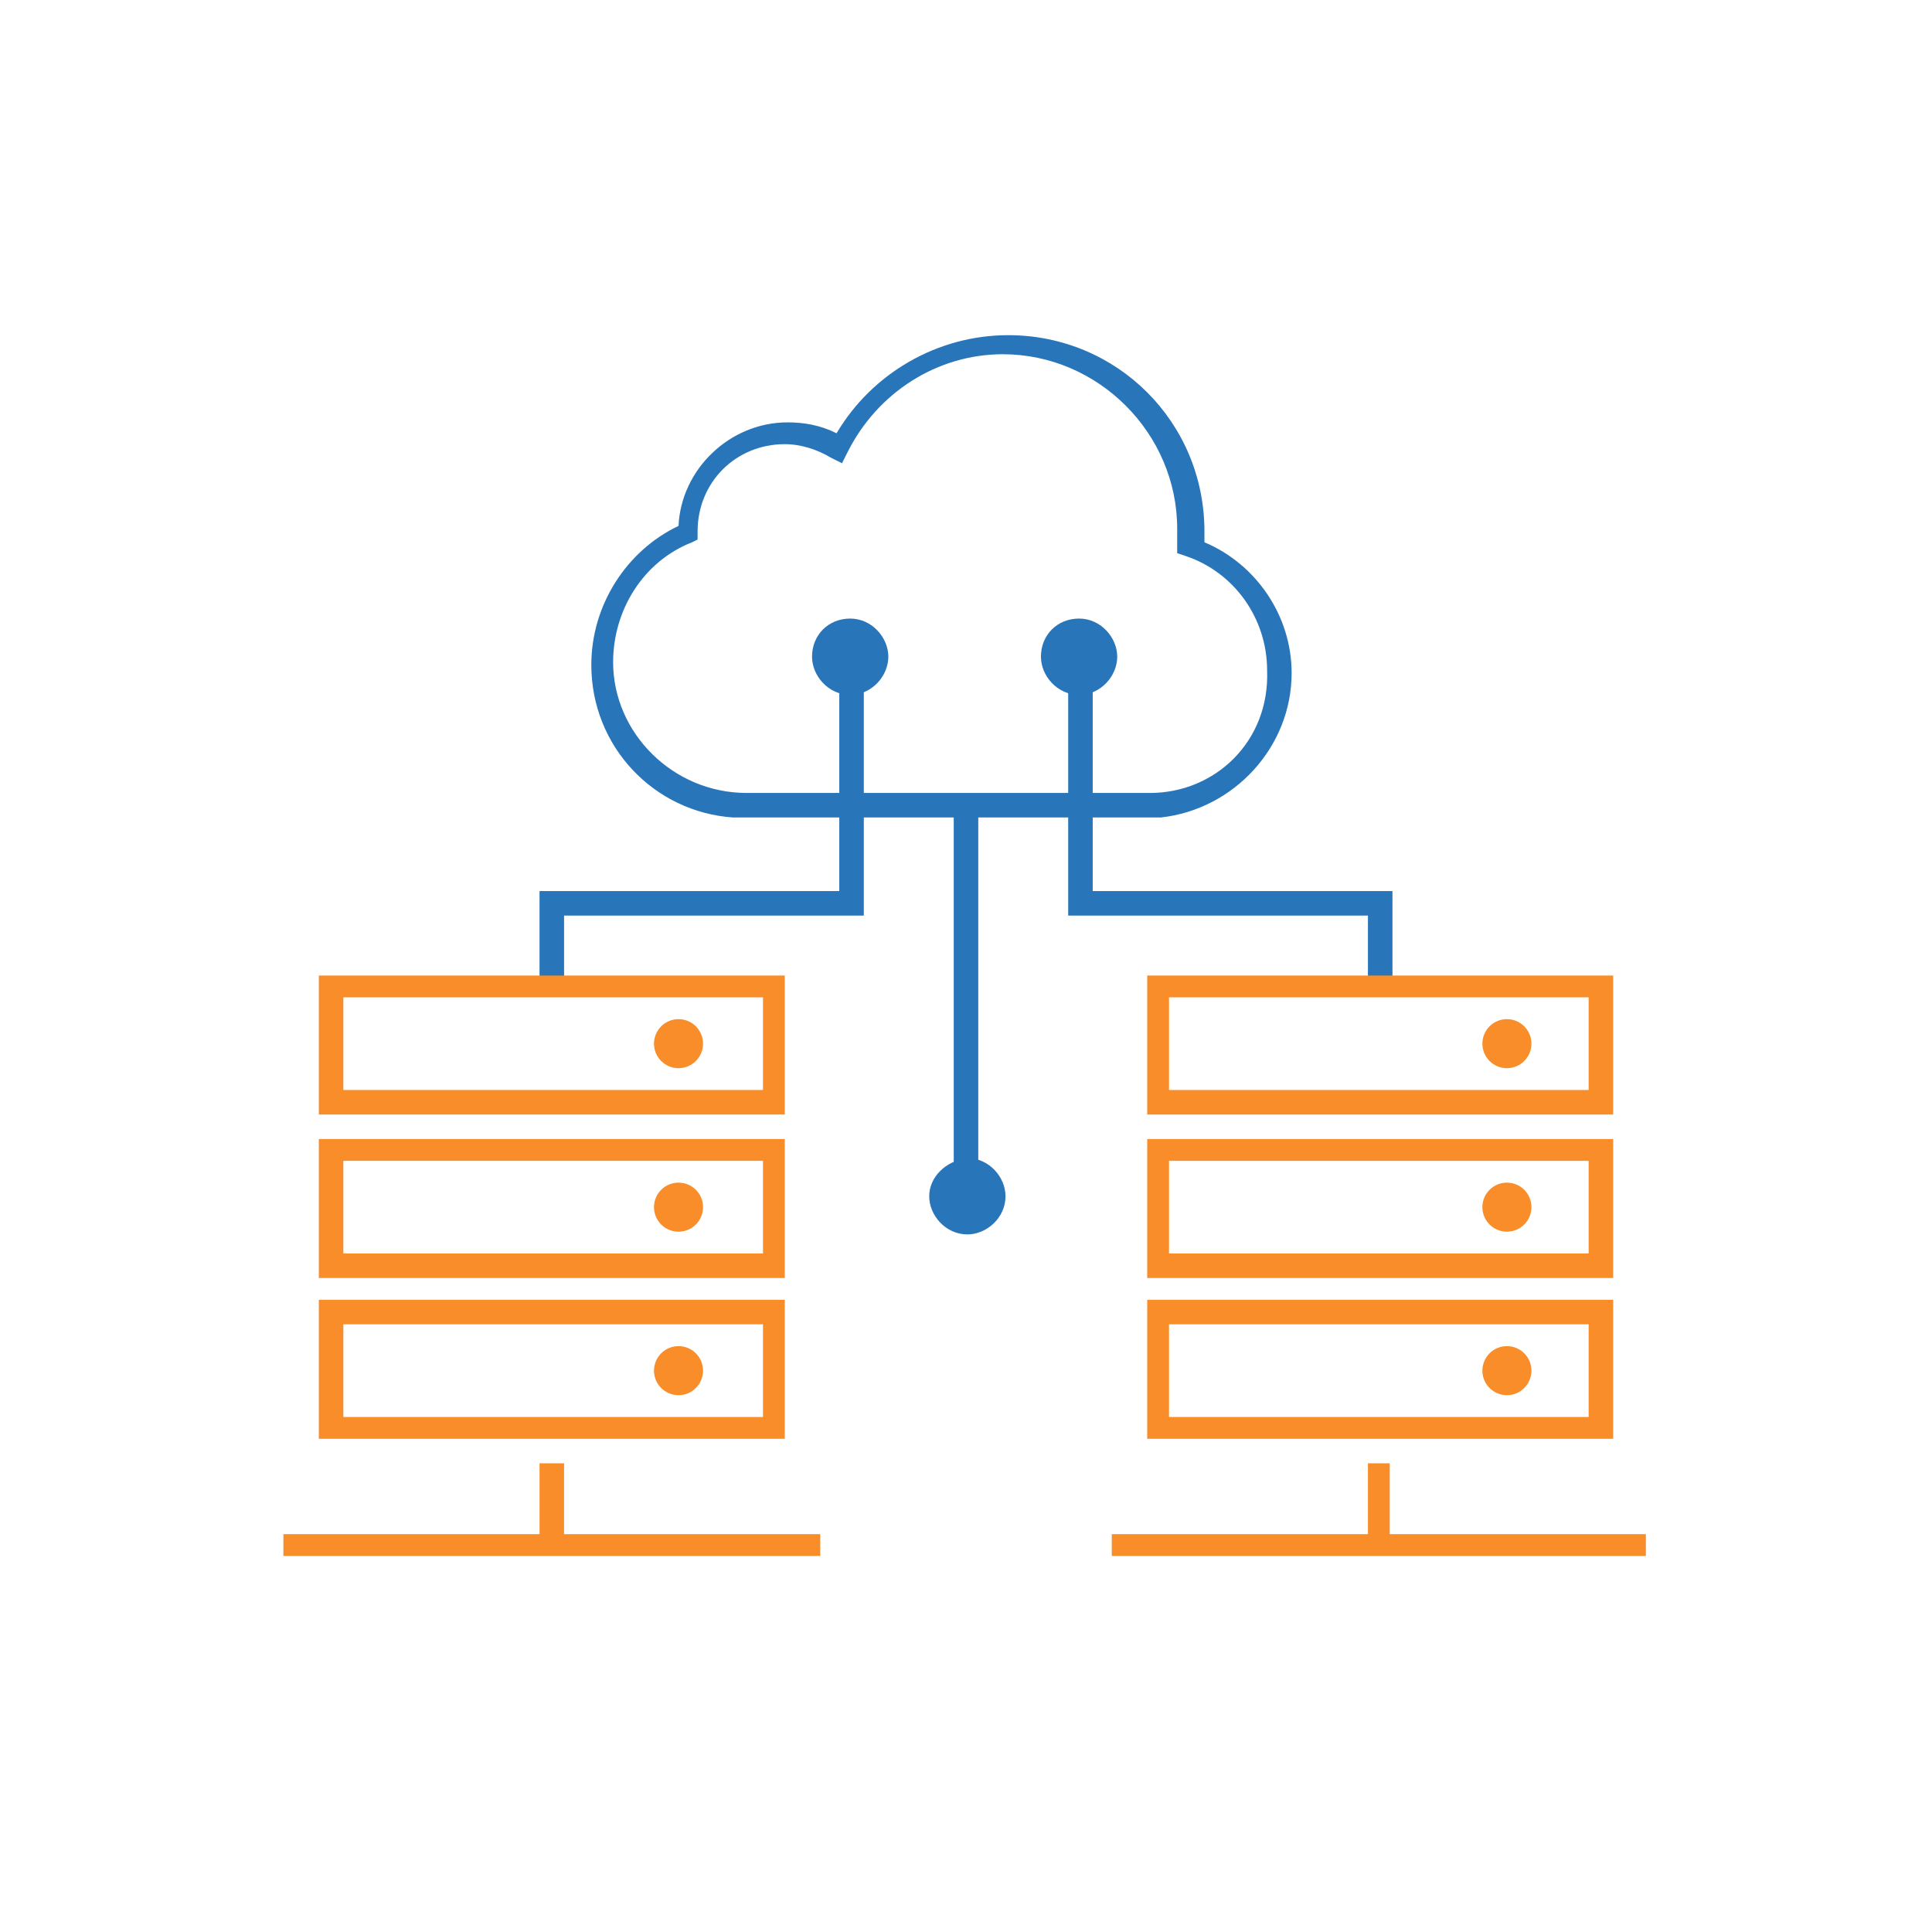 <?xml version="1.0" encoding="utf-8"?>
<!-- Generator: Adobe Illustrator 25.0.1, SVG Export Plug-In . SVG Version: 6.00 Build 0)  -->
<svg version="1.1" id="Laag_1" xmlns="http://www.w3.org/2000/svg" xmlns:xlink="http://www.w3.org/1999/xlink" x="0px" y="0px"
	 viewBox="0 0 70.9 70.9" style="enable-background:new 0 0 70.9 70.9;" xml:space="preserve">
<style type="text/css">
	.st0{fill:#2975BA;}
	.st1{fill:#F88D2A;}
</style>
<g>
	<g>
		<polygon class="st0" points="20.7,36.1 19.8,36.1 19.8,32.7 30.8,32.7 30.8,24 31.7,24 31.7,33.6 20.7,33.6 		"/>
	</g>
	<g>
		<g>
			<path class="st0" d="M32.6,24.1c0-0.7-0.6-1.4-1.4-1.4s-1.4,0.6-1.4,1.4c0,0.7,0.6,1.4,1.4,1.4S32.6,24.8,32.6,24.1z"/>
		</g>
	</g>
</g>
<g>
	<g>
		<polygon class="st0" points="51.1,36.1 50.2,36.1 50.2,33.6 39.2,33.6 39.2,24 40.1,24 40.1,32.7 51.1,32.7 		"/>
	</g>
	<g>
		<g>
			<path class="st0" d="M41,24.1c0-0.7-0.6-1.4-1.4-1.4s-1.4,0.6-1.4,1.4c0,0.7,0.6,1.4,1.4,1.4S41,24.8,41,24.1z"/>
		</g>
	</g>
</g>
<g>
	<g>
		<rect x="35" y="29.6" class="st0" width="0.9" height="14.4"/>
	</g>
	<g>
		<g>
			<path class="st0" d="M34.1,43.9c0,0.7,0.6,1.4,1.4,1.4c0.7,0,1.4-0.6,1.4-1.4c0-0.7-0.6-1.4-1.4-1.4
				C34.7,42.6,34.1,43.2,34.1,43.9z"/>
		</g>
	</g>
</g>
<g>
	<path class="st1" d="M28.8,35.8H11.7v5.1h17.1V35.8z M27.9,40H12.6v-3.4H28V40H27.9z"/>
	<path class="st1" d="M28.8,41.8H11.7v5.1h17.1V41.8z M27.9,46H12.6v-3.4H28V46H27.9z"/>
	<path class="st1" d="M28.8,47.7H11.7v5.1h17.1V47.7z M27.9,52H12.6v-3.4H28V52H27.9z"/>
	<circle class="st1" cx="24.9" cy="38.3" r="0.9"/>
	<circle class="st1" cx="24.9" cy="44.3" r="0.9"/>
	<circle class="st1" cx="24.9" cy="50.3" r="0.9"/>
	<polygon class="st1" points="20.7,56.3 20.7,53.7 19.8,53.7 19.8,56.3 10.4,56.3 10.4,57.1 30.1,57.1 30.1,56.3 	"/>
</g>
<g>
	<path class="st1" d="M59.2,35.8H42.1v5.1h17.1C59.2,40.9,59.2,35.8,59.2,35.8z M58.3,40H42.9v-3.4h15.4C58.3,36.6,58.3,40,58.3,40z
		"/>
	<path class="st1" d="M59.2,41.8H42.1v5.1h17.1C59.2,46.9,59.2,41.8,59.2,41.8z M58.3,46H42.9v-3.4h15.4C58.3,42.6,58.3,46,58.3,46z
		"/>
	<path class="st1" d="M59.2,47.7H42.1v5.1h17.1C59.2,52.8,59.2,47.7,59.2,47.7z M58.3,52H42.9v-3.4h15.4C58.3,48.6,58.3,52,58.3,52z
		"/>
	<circle class="st1" cx="55.3" cy="38.3" r="0.9"/>
	<circle class="st1" cx="55.3" cy="44.3" r="0.9"/>
	<circle class="st1" cx="55.3" cy="50.3" r="0.9"/>
	<polygon class="st1" points="51,56.3 51,53.7 50.2,53.7 50.2,56.3 40.8,56.3 40.8,57.1 60.4,57.1 60.4,56.3 	"/>
</g>
<g id="Production">
	<path class="st0" d="M47.4,24.7c0-2.1-1.3-4-3.2-4.8c0-0.1,0-0.3,0-0.4c0-4-3.2-7.2-7.2-7.2c-2.6,0-5,1.4-6.3,3.6
		c-0.6-0.3-1.2-0.4-1.8-0.4c-2.1,0-3.9,1.7-4,3.8c-1.9,0.9-3.2,2.9-3.2,5.1c0,3,2.3,5.4,5.2,5.6c9.9,0,5.8,0,15.7,0
		C45.3,29.7,47.4,27.4,47.4,24.7z M42.2,29.1C42.1,29.1,42.1,29.1,42.2,29.1C42.1,29.1,42.1,29.1,42.2,29.1H27.4l0,0
		c-2.7,0-4.9-2.2-4.9-4.8c0-1.9,1.1-3.7,2.9-4.4l0.2-0.1v-0.3c0-1.8,1.4-3.2,3.2-3.2c0.6,0,1.2,0.2,1.7,0.5l0.4,0.2l0.2-0.4
		c1.1-2.2,3.3-3.6,5.7-3.6c3.5,0,6.4,2.9,6.4,6.4c0,0.2,0,0.4,0,0.6v0.3l0.3,0.1c1.8,0.6,3,2.3,3,4.2C46.6,27.2,44.6,29.1,42.2,29.1
		z"/>
</g>
</svg>
